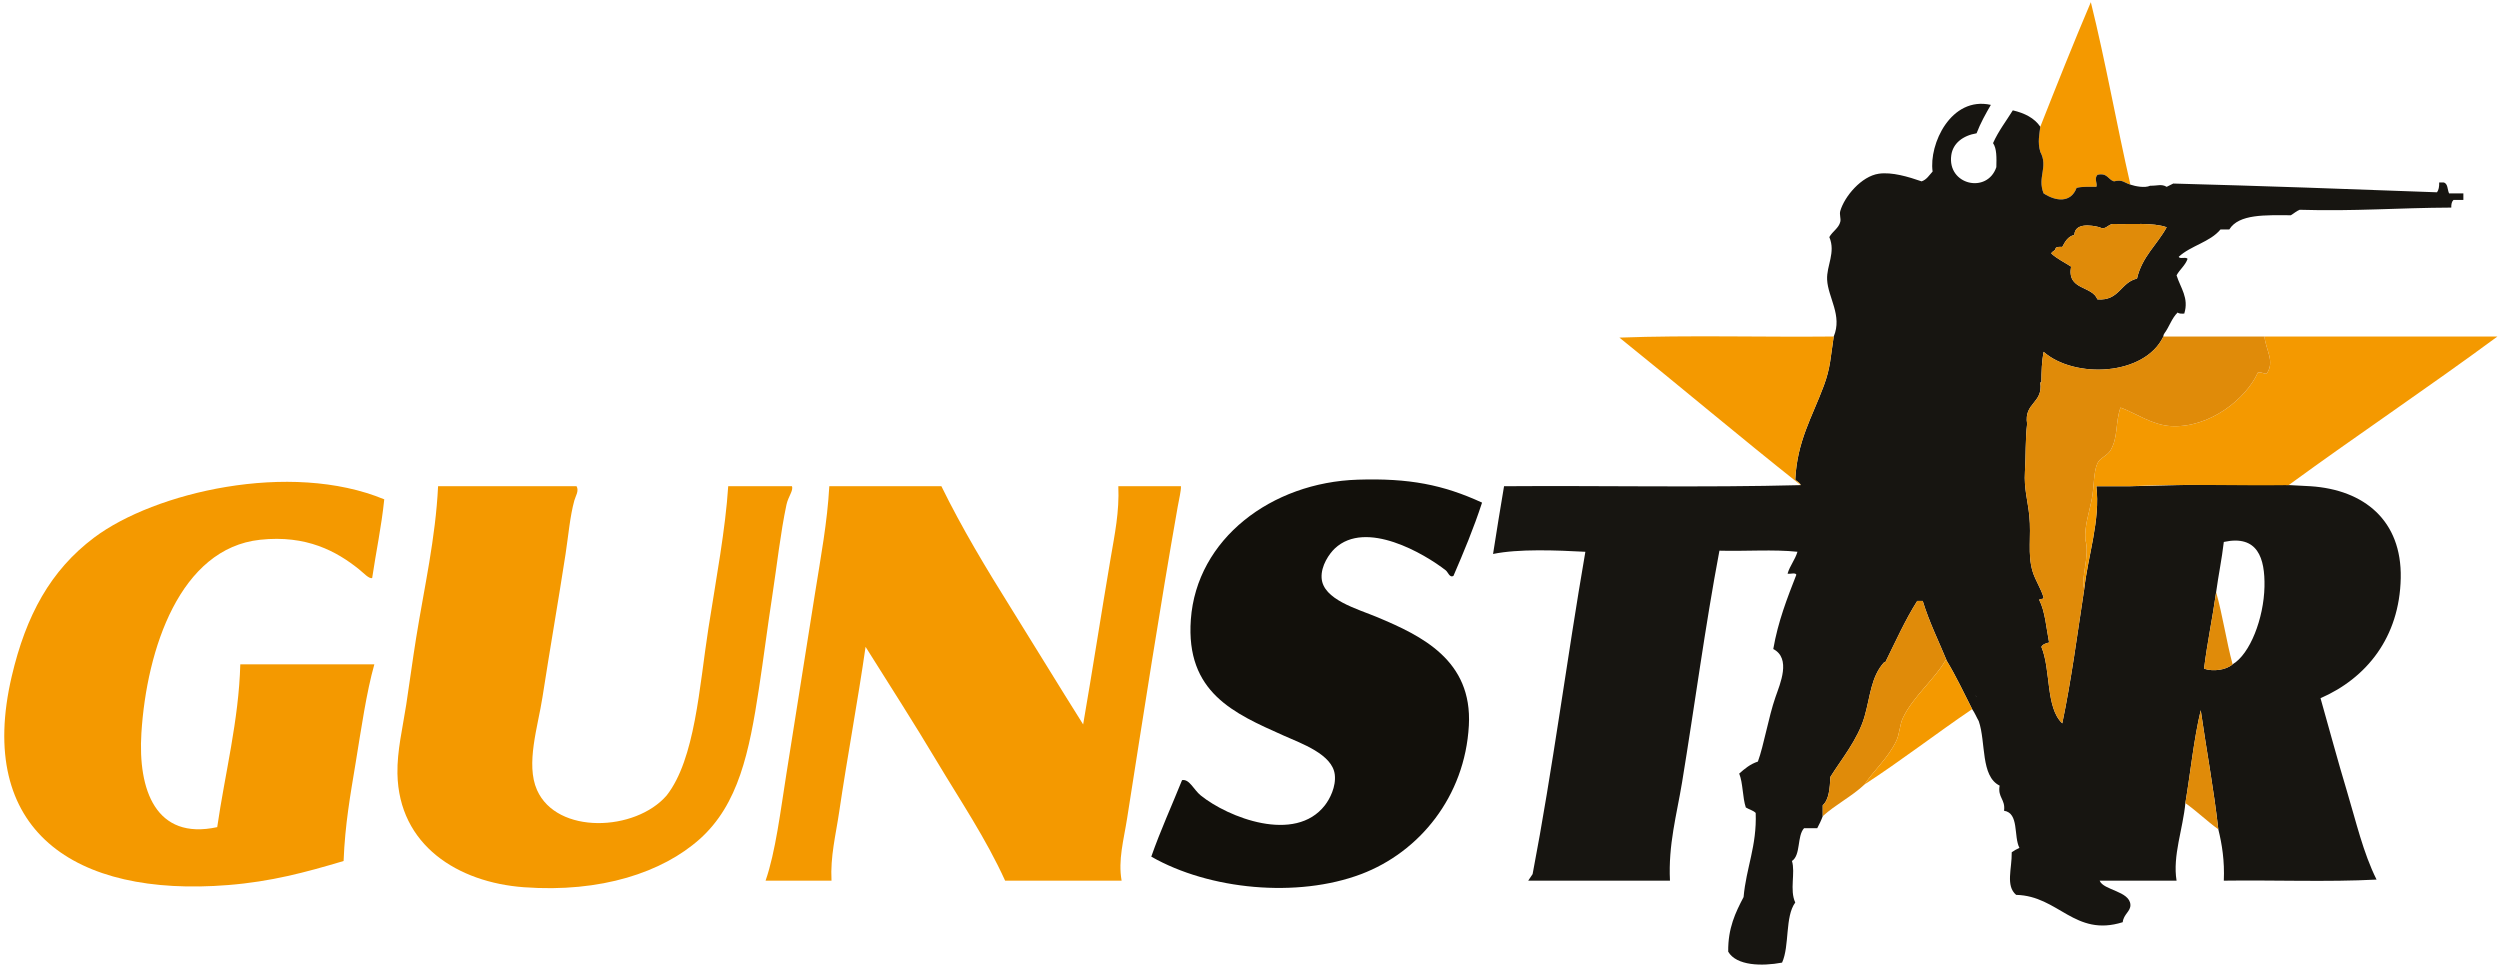 <?xml version="1.0" encoding="UTF-8" standalone="no"?>
<svg width="158px" height="61px" viewBox="0 0 158 61" version="1.1" xmlns="http://www.w3.org/2000/svg" xmlns:xlink="http://www.w3.org/1999/xlink" xmlns:sketch="http://www.bohemiancoding.com/sketch/ns">
    <!-- Generator: Sketch 3.5.2 (25235) - http://www.bohemiancoding.com/sketch -->
    <title>GS-Logo-colour@3x</title>
    <desc>Created with Sketch.</desc>
    <defs></defs>
    <g id="Page-1" stroke="none" stroke-width="1" fill="none" fill-rule="evenodd" sketch:type="MSPage">
        <g id="Colour-palettes" sketch:type="MSArtboardGroup" transform="translate(-56, -1415)">
            <g id="BT" sketch:type="MSLayerGroup" transform="translate(56, 1371)">
                <g id="GS-Logo-colour" transform="translate(0, 44)" sketch:type="MSShapeGroup">
                    <path d="M128.947,8.009 C129.991,5.365 131.04,2.725 132.141,0.137 C133.072,3.884 133.768,7.866 134.642,11.669 C134.223,11.542 134.165,11.329 133.6,11.462 C133.226,11.35 133.19,10.903 132.558,11.048 C132.324,11.309 132.587,11.607 132.488,11.808 C132.05,11.809 131.581,11.78 131.239,11.877 C130.874,12.837 129.935,12.732 129.155,12.222 C128.743,11.183 129.466,10.572 128.947,9.598 C128.759,8.975 128.905,8.431 128.947,8.009 L128.947,8.009 Z" id="Shape" fill="#F49900"></path>
                    <path id="Shape" fill="#12100B" d="M124.855,43.953 C124.882,43.993 124.915,44.028 124.955,44.057 C124.933,44.006 124.896,43.976 124.855,43.953 L124.855,43.953 Z"></path>
                    <path d="M154.782,12.222 C154.668,11.99 154.718,11.595 154.435,11.531 L154.157,11.531 C154.163,11.79 154.128,12.009 154.018,12.153 C148.486,11.946 142.942,11.75 137.35,11.6 C137.208,11.666 137.075,11.741 136.934,11.808 C136.607,11.61 136.348,11.749 135.892,11.738 C135.548,11.896 134.95,11.772 134.642,11.669 C134.223,11.542 134.165,11.329 133.6,11.462 C133.226,11.35 133.19,10.903 132.558,11.048 C132.324,11.309 132.587,11.607 132.488,11.808 C132.05,11.809 131.581,11.78 131.239,11.877 C130.874,12.837 129.935,12.732 129.155,12.222 C128.743,11.183 129.466,10.572 128.947,9.598 C128.759,8.975 128.905,8.431 128.947,8.009 C128.574,7.459 127.959,7.15 127.21,6.974 C126.787,7.657 126.302,8.28 125.96,9.045 C126.198,9.384 126.185,9.973 126.169,10.565 C125.596,12.266 123.055,11.691 123.321,9.805 C123.427,9.056 124.054,8.569 124.919,8.424 C125.168,7.774 125.492,7.199 125.822,6.628 C123.296,6.067 121.899,9.118 122.141,10.841 C121.929,11.067 121.773,11.351 121.446,11.462 C120.612,11.173 119.571,10.858 118.738,10.979 C117.639,11.139 116.576,12.413 116.307,13.327 C116.238,13.561 116.358,13.811 116.307,14.017 C116.208,14.423 115.816,14.618 115.613,14.984 C116.03,15.955 115.43,16.79 115.474,17.677 C115.529,18.802 116.451,19.944 115.891,21.268 C115.694,22.561 115.687,23.244 115.266,24.376 C114.508,26.408 113.586,27.859 113.46,30.315 C113.564,30.442 113.75,30.487 113.807,30.66 C107.696,30.821 101.283,30.683 95.056,30.729 C94.812,32.144 94.588,33.579 94.361,35.011 C95.971,34.677 98.386,34.777 100.195,34.873 C99.031,41.611 98.131,48.611 96.861,55.244 C96.776,55.389 96.669,55.513 96.583,55.658 L105.542,55.658 C105.429,53.37 105.969,51.5 106.307,49.443 C107.118,44.502 107.759,39.617 108.668,34.803 C110.288,34.849 112.094,34.711 113.599,34.872 C113.445,35.387 113.127,35.739 112.974,36.254 C113.14,36.296 113.478,36.167 113.529,36.323 C112.955,37.8 112.373,39.27 112.071,41.018 C113.212,41.611 112.501,43.217 112.21,44.057 C111.766,45.337 111.478,47.099 111.099,48.131 C110.611,48.291 110.261,48.587 109.918,48.891 C110.162,49.499 110.122,50.391 110.335,51.031 C110.534,51.156 110.8,51.214 110.96,51.377 C111.037,53.479 110.359,54.831 110.195,56.694 C109.687,57.662 109.203,58.654 109.223,60.147 C109.742,61.04 111.358,61.076 112.627,60.837 C113.109,59.775 112.803,57.928 113.46,57.039 C113.092,56.244 113.479,55.162 113.252,54.415 C113.82,54.037 113.563,52.838 114.016,52.343 L114.849,52.343 C114.976,52.101 115.099,51.855 115.196,51.584 L115.196,50.893 C115.598,50.533 115.644,49.819 115.682,49.098 C116.364,47.997 117.413,46.747 117.835,45.3 C118.205,44.031 118.237,42.77 119.085,41.847 L119.155,41.847 C119.804,40.536 120.409,39.181 121.169,37.98 L121.516,37.98 C121.933,39.337 122.527,40.52 123.044,41.778 C123.627,42.74 124.119,43.794 124.641,44.817 C124.805,45.045 124.914,45.328 125.058,45.576 C125.518,46.914 125.167,49.059 126.377,49.651 C126.241,50.408 126.757,50.516 126.655,51.239 C127.618,51.386 127.251,52.856 127.628,53.587 C127.451,53.665 127.289,53.757 127.141,53.863 C127.16,54.901 126.741,55.977 127.419,56.556 C130.108,56.617 131.115,59.237 134.156,58.283 C134.211,57.771 134.666,57.597 134.642,57.178 C134.591,56.31 132.93,56.266 132.697,55.658 L137.559,55.658 C137.301,54.083 137.966,52.373 138.115,50.755 C138.443,48.803 138.646,46.726 139.087,44.886 C139.447,47.405 139.906,49.826 140.198,52.413 C140.435,53.374 140.598,54.409 140.545,55.658 C143.74,55.613 147.12,55.751 150.199,55.59 C149.348,53.885 148.905,51.923 148.324,49.996 C147.738,48.054 147.206,46.057 146.657,44.126 C149.556,42.862 151.653,40.287 151.727,36.53 C151.798,32.894 149.413,30.955 146.032,30.73 C142.652,30.504 138.486,30.644 134.642,30.73 L132.489,30.73 C132.75,32.87 131.96,35.118 131.725,37.221 C131.287,40.078 130.907,42.991 130.336,45.715 C129.276,44.72 129.623,42.327 129.016,40.881 C129.103,40.714 129.301,40.658 129.503,40.605 C129.324,39.678 129.253,38.644 128.878,37.911 C128.92,37.816 129.145,37.901 129.155,37.774 C129.016,37.235 128.633,36.687 128.461,36.116 C128.127,35.009 128.386,33.909 128.253,32.594 C128.157,31.654 127.91,30.863 127.975,29.832 C128.039,28.799 127.998,27.761 128.113,26.793 C127.902,25.432 129.135,25.507 128.947,24.169 L129.016,24.169 C129.018,23.48 129.044,22.816 129.155,22.236 C131.094,23.943 135.533,23.771 136.726,21.269 C136.722,21.174 136.758,21.117 136.795,21.062 C137.1,20.652 137.261,20.098 137.628,19.75 C137.71,19.829 137.874,19.828 138.045,19.819 C138.354,18.829 137.81,18.205 137.559,17.402 C137.76,17.027 138.1,16.789 138.253,16.366 C138.181,16.207 137.757,16.399 137.697,16.228 C138.451,15.527 139.68,15.299 140.336,14.501 L140.892,14.501 C141.498,13.516 143.178,13.598 144.781,13.604 C144.971,13.493 145.124,13.346 145.337,13.258 C148.825,13.362 151.553,13.134 154.921,13.12 C154.914,12.906 154.952,12.737 155.06,12.637 L155.685,12.637 L155.685,12.222 C155.384,12.222 155.083,12.222 154.782,12.222 L154.782,12.222 Z M124.855,43.953 C124.881,43.976 124.904,44.006 124.918,44.057 C124.893,44.028 124.872,43.993 124.855,43.953 L124.855,43.953 Z M140.059,37.428 C140.204,36.352 140.419,35.345 140.545,34.251 C142.686,33.786 143.153,35.272 143.115,37.082 C143.072,39.08 142.202,41.34 141.1,41.985 C140.697,42.342 139.883,42.458 139.295,42.261 C139.501,40.602 139.83,39.065 140.059,37.428 L140.059,37.428 Z M135.058,17.608 C134.018,17.84 133.943,19.031 132.558,18.92 C132.207,18.027 130.618,18.364 130.891,16.849 C130.471,16.576 130.001,16.352 129.641,16.02 C129.692,15.864 129.906,15.869 129.919,15.675 C130.001,15.595 130.165,15.596 130.336,15.606 C130.512,15.275 130.689,14.945 131.099,14.846 C131.128,14.089 132.126,14.214 132.697,14.363 C133.066,14.572 133.2,14.189 133.531,14.155 C134.699,14.191 136.046,14.048 136.934,14.363 C136.331,15.467 135.374,16.219 135.058,17.608 L135.058,17.608 Z" id="Shape" fill="#171511"></path>
                    <path d="M129.919,15.675 C130.001,15.595 130.165,15.596 130.336,15.606 C130.512,15.275 130.689,14.945 131.099,14.846 C131.128,14.089 132.126,14.214 132.697,14.363 C133.066,14.572 133.2,14.189 133.531,14.155 C134.699,14.191 136.046,14.048 136.934,14.363 C136.331,15.467 135.374,16.219 135.058,17.608 C134.018,17.84 133.943,19.031 132.558,18.92 C132.207,18.027 130.618,18.364 130.891,16.849 C130.471,16.576 130.001,16.352 129.641,16.02 C129.692,15.864 129.906,15.869 129.919,15.675 L129.919,15.675 Z" id="Shape" fill="#E08B09"></path>
                    <path d="M113.806,30.66 C109.94,27.599 106.188,24.424 102.347,21.337 C106.722,21.176 111.398,21.314 115.89,21.268 C115.693,22.561 115.686,23.244 115.265,24.376 C114.507,26.408 113.585,27.859 113.459,30.315 C113.563,30.442 113.749,30.487 113.806,30.66 L113.806,30.66 Z" id="Shape" fill="#F49900"></path>
                    <path d="M143.114,21.268 L157.838,21.268 C153.504,24.464 148.994,27.483 144.642,30.66 C141.332,30.706 137.836,30.568 134.641,30.729 L132.488,30.729 C132.75,32.869 131.959,35.117 131.724,37.22 C131.489,36.489 132.094,35.146 131.794,34.113 C131.734,33.215 132.032,32.441 132.21,31.489 C132.355,30.717 132.305,29.834 132.558,29.279 C132.718,28.927 133.179,28.814 133.391,28.45 C133.872,27.628 133.685,26.691 134.016,25.757 C135.027,26.136 136.036,26.867 137.211,26.931 C139.625,27.061 141.931,25.233 142.697,23.547 C142.959,23.494 143.03,23.631 143.253,23.616 C143.786,22.842 143.207,22.159 143.114,21.268 L143.114,21.268 Z" id="Shape" fill="#F49900"></path>
                    <path d="M143.114,21.268 L136.725,21.268 C135.533,23.77 131.093,23.943 129.155,22.235 C129.044,22.815 129.017,23.48 129.016,24.169 L128.946,24.169 C129.134,25.506 127.901,25.431 128.113,26.793 C127.997,27.76 128.038,28.799 127.974,29.831 C127.91,30.862 128.157,31.653 128.252,32.594 C128.385,33.909 128.126,35.009 128.46,36.115 C128.633,36.686 129.016,37.235 129.155,37.773 C129.144,37.901 128.92,37.815 128.877,37.911 C129.252,38.643 129.323,39.677 129.502,40.604 C129.301,40.657 129.102,40.713 129.016,40.88 C129.622,42.326 129.276,44.719 130.336,45.714 C130.907,42.991 131.287,40.077 131.725,37.22 C131.489,36.489 132.094,35.146 131.794,34.113 C131.734,33.215 132.032,32.441 132.211,31.489 C132.355,30.717 132.305,29.834 132.558,29.279 C132.718,28.927 133.179,28.814 133.391,28.45 C133.872,27.628 133.686,26.691 134.016,25.757 C135.027,26.136 136.036,26.867 137.211,26.931 C139.625,27.061 141.931,25.233 142.698,23.547 C142.959,23.494 143.03,23.631 143.253,23.616 C143.786,22.842 143.207,22.159 143.114,21.268 L143.114,21.268 Z" id="Shape" fill="#E08B09"></path>
                    <path d="M93.666,31.765 C93.14,33.383 92.506,34.894 91.86,36.392 C91.62,36.542 91.515,36.157 91.374,36.047 C90.033,35.001 86.324,32.813 84.359,34.665 C84.02,34.985 83.476,35.751 83.526,36.53 C83.614,37.902 85.775,38.473 87.068,39.016 C89.848,40.184 93.06,41.725 92.832,45.852 C92.585,50.35 89.697,53.857 86.026,55.244 C81.996,56.767 76.432,56.239 72.761,54.14 C73.347,52.467 74.058,50.918 74.706,49.305 C75.168,49.213 75.447,49.919 75.886,50.272 C77.621,51.67 81.848,53.325 83.734,50.894 C84.04,50.499 84.446,49.725 84.359,48.96 C84.214,47.671 82.25,46.99 81.095,46.474 C77.998,45.089 74.928,43.77 75.261,39.154 C75.628,34.062 80.355,30.485 85.818,30.315 C89.062,30.213 91.201,30.632 93.666,31.765 L93.666,31.765 Z" id="Shape" fill="#12100B"></path>
                    <path d="M24.285,31.558 C24.107,33.291 23.767,34.865 23.521,36.53 C23.326,36.601 22.982,36.214 22.687,35.977 C21.277,34.848 19.375,33.796 16.437,34.113 C11.384,34.658 9.27,40.995 8.936,46.336 C8.713,49.906 9.832,53.121 13.728,52.275 C14.217,48.892 15.091,45.53 15.187,41.985 L23.659,41.985 C23.158,43.758 22.837,46.024 22.479,48.2 C22.141,50.255 21.807,52.079 21.715,54.416 C19.28,55.141 17.144,55.716 14.423,55.935 C4.66,56.72 -1.534,52.463 0.741,42.745 C1.644,38.888 3.195,36.045 5.95,33.975 C9.753,31.116 18.334,29.095 24.285,31.558 L24.285,31.558 Z" id="Shape" fill="#F49900"></path>
                    <path d="M36.438,30.729 C36.607,31.023 36.376,31.351 36.299,31.627 C36.02,32.639 35.926,33.82 35.744,35.011 C35.304,37.877 34.752,41.032 34.285,44.057 C34,45.909 33.211,48.282 33.938,49.926 C35.194,52.765 40.162,52.553 42.133,50.272 C43.935,47.972 44.196,43.399 44.772,39.706 C45.265,36.552 45.85,33.438 46.023,30.729 L50.051,30.729 C50.155,31.008 49.816,31.373 49.703,31.903 C49.326,33.68 49.107,35.707 48.801,37.703 C48.505,39.632 48.259,41.595 47.967,43.504 C47.353,47.517 46.684,50.832 44.217,53.034 C41.879,55.12 37.996,56.434 33.104,56.073 C28.95,55.766 25.201,53.431 25.118,48.891 C25.092,47.456 25.446,46.013 25.673,44.54 C25.89,43.134 26.078,41.692 26.298,40.328 C26.819,37.092 27.526,34.026 27.687,30.729 C30.605,30.729 33.521,30.729 36.438,30.729 L36.438,30.729 Z" id="Shape" fill="#F49900"></path>
                    <path d="M59.496,30.729 C60.805,33.401 62.327,35.921 63.871,38.394 C65.403,40.848 66.905,43.324 68.455,45.784 C69.053,42.325 69.585,38.858 70.191,35.287 C70.447,33.782 70.75,32.35 70.678,30.729 L74.636,30.729 C74.648,31.019 74.524,31.494 74.428,32.041 C73.311,38.379 72.263,45.164 71.233,51.723 C71.016,53.107 70.655,54.35 70.886,55.659 L63.524,55.659 C62.31,52.987 60.685,50.587 59.218,48.132 C57.757,45.686 56.222,43.297 54.704,40.881 C54.208,44.341 53.556,47.786 53.037,51.308 C52.821,52.774 52.471,54.118 52.551,55.659 L48.384,55.659 C49.015,53.849 49.327,51.253 49.703,48.891 C50.301,45.138 50.9,41.332 51.509,37.497 C51.878,35.173 52.288,32.994 52.412,30.729 L59.496,30.729 L59.496,30.729 Z" id="Shape" fill="#F49900"></path>
                    <path d="M140.059,37.428 C140.474,38.879 140.703,40.516 141.1,41.985 C140.697,42.342 139.883,42.458 139.295,42.261 C139.501,40.602 139.83,39.065 140.059,37.428 L140.059,37.428 Z" id="Shape" fill="#E08B09"></path>
                    <path d="M123.043,41.778 C122.984,41.791 122.978,41.751 122.974,41.709 C122.293,42.901 120.886,44.048 120.265,45.369 C120.053,45.822 120.056,46.386 119.849,46.819 C119.329,47.905 118.468,48.639 117.835,49.581 C117.041,50.334 116.004,50.846 115.196,51.584 L115.196,50.894 C115.598,50.534 115.643,49.82 115.682,49.098 C116.363,47.997 117.412,46.748 117.835,45.3 C118.205,44.032 118.237,42.77 119.085,41.847 L119.154,41.847 C119.803,40.536 120.409,39.182 121.168,37.981 L121.515,37.981 C121.933,39.337 122.526,40.52 123.043,41.778 L123.043,41.778 Z" id="Shape" fill="#E08B09"></path>
                    <path d="M123.043,41.778 C123.627,42.74 124.118,43.794 124.641,44.817 C122.343,46.376 120.171,48.06 117.834,49.581 C118.467,48.639 119.329,47.906 119.848,46.819 C120.056,46.386 120.052,45.822 120.265,45.369 C120.886,44.048 122.293,42.901 122.973,41.709 C122.978,41.751 122.984,41.791 123.043,41.778 L123.043,41.778 Z" id="Shape" fill="#F49900"></path>
                    <path d="M138.114,50.755 C138.443,48.803 138.646,46.726 139.086,44.886 C139.447,47.404 139.905,49.826 140.198,52.413 C139.475,51.888 138.844,51.273 138.114,50.755 L138.114,50.755 Z" id="Shape" fill="#E08B09"></path>
                </g>
            </g>
        </g>
    </g>
</svg>